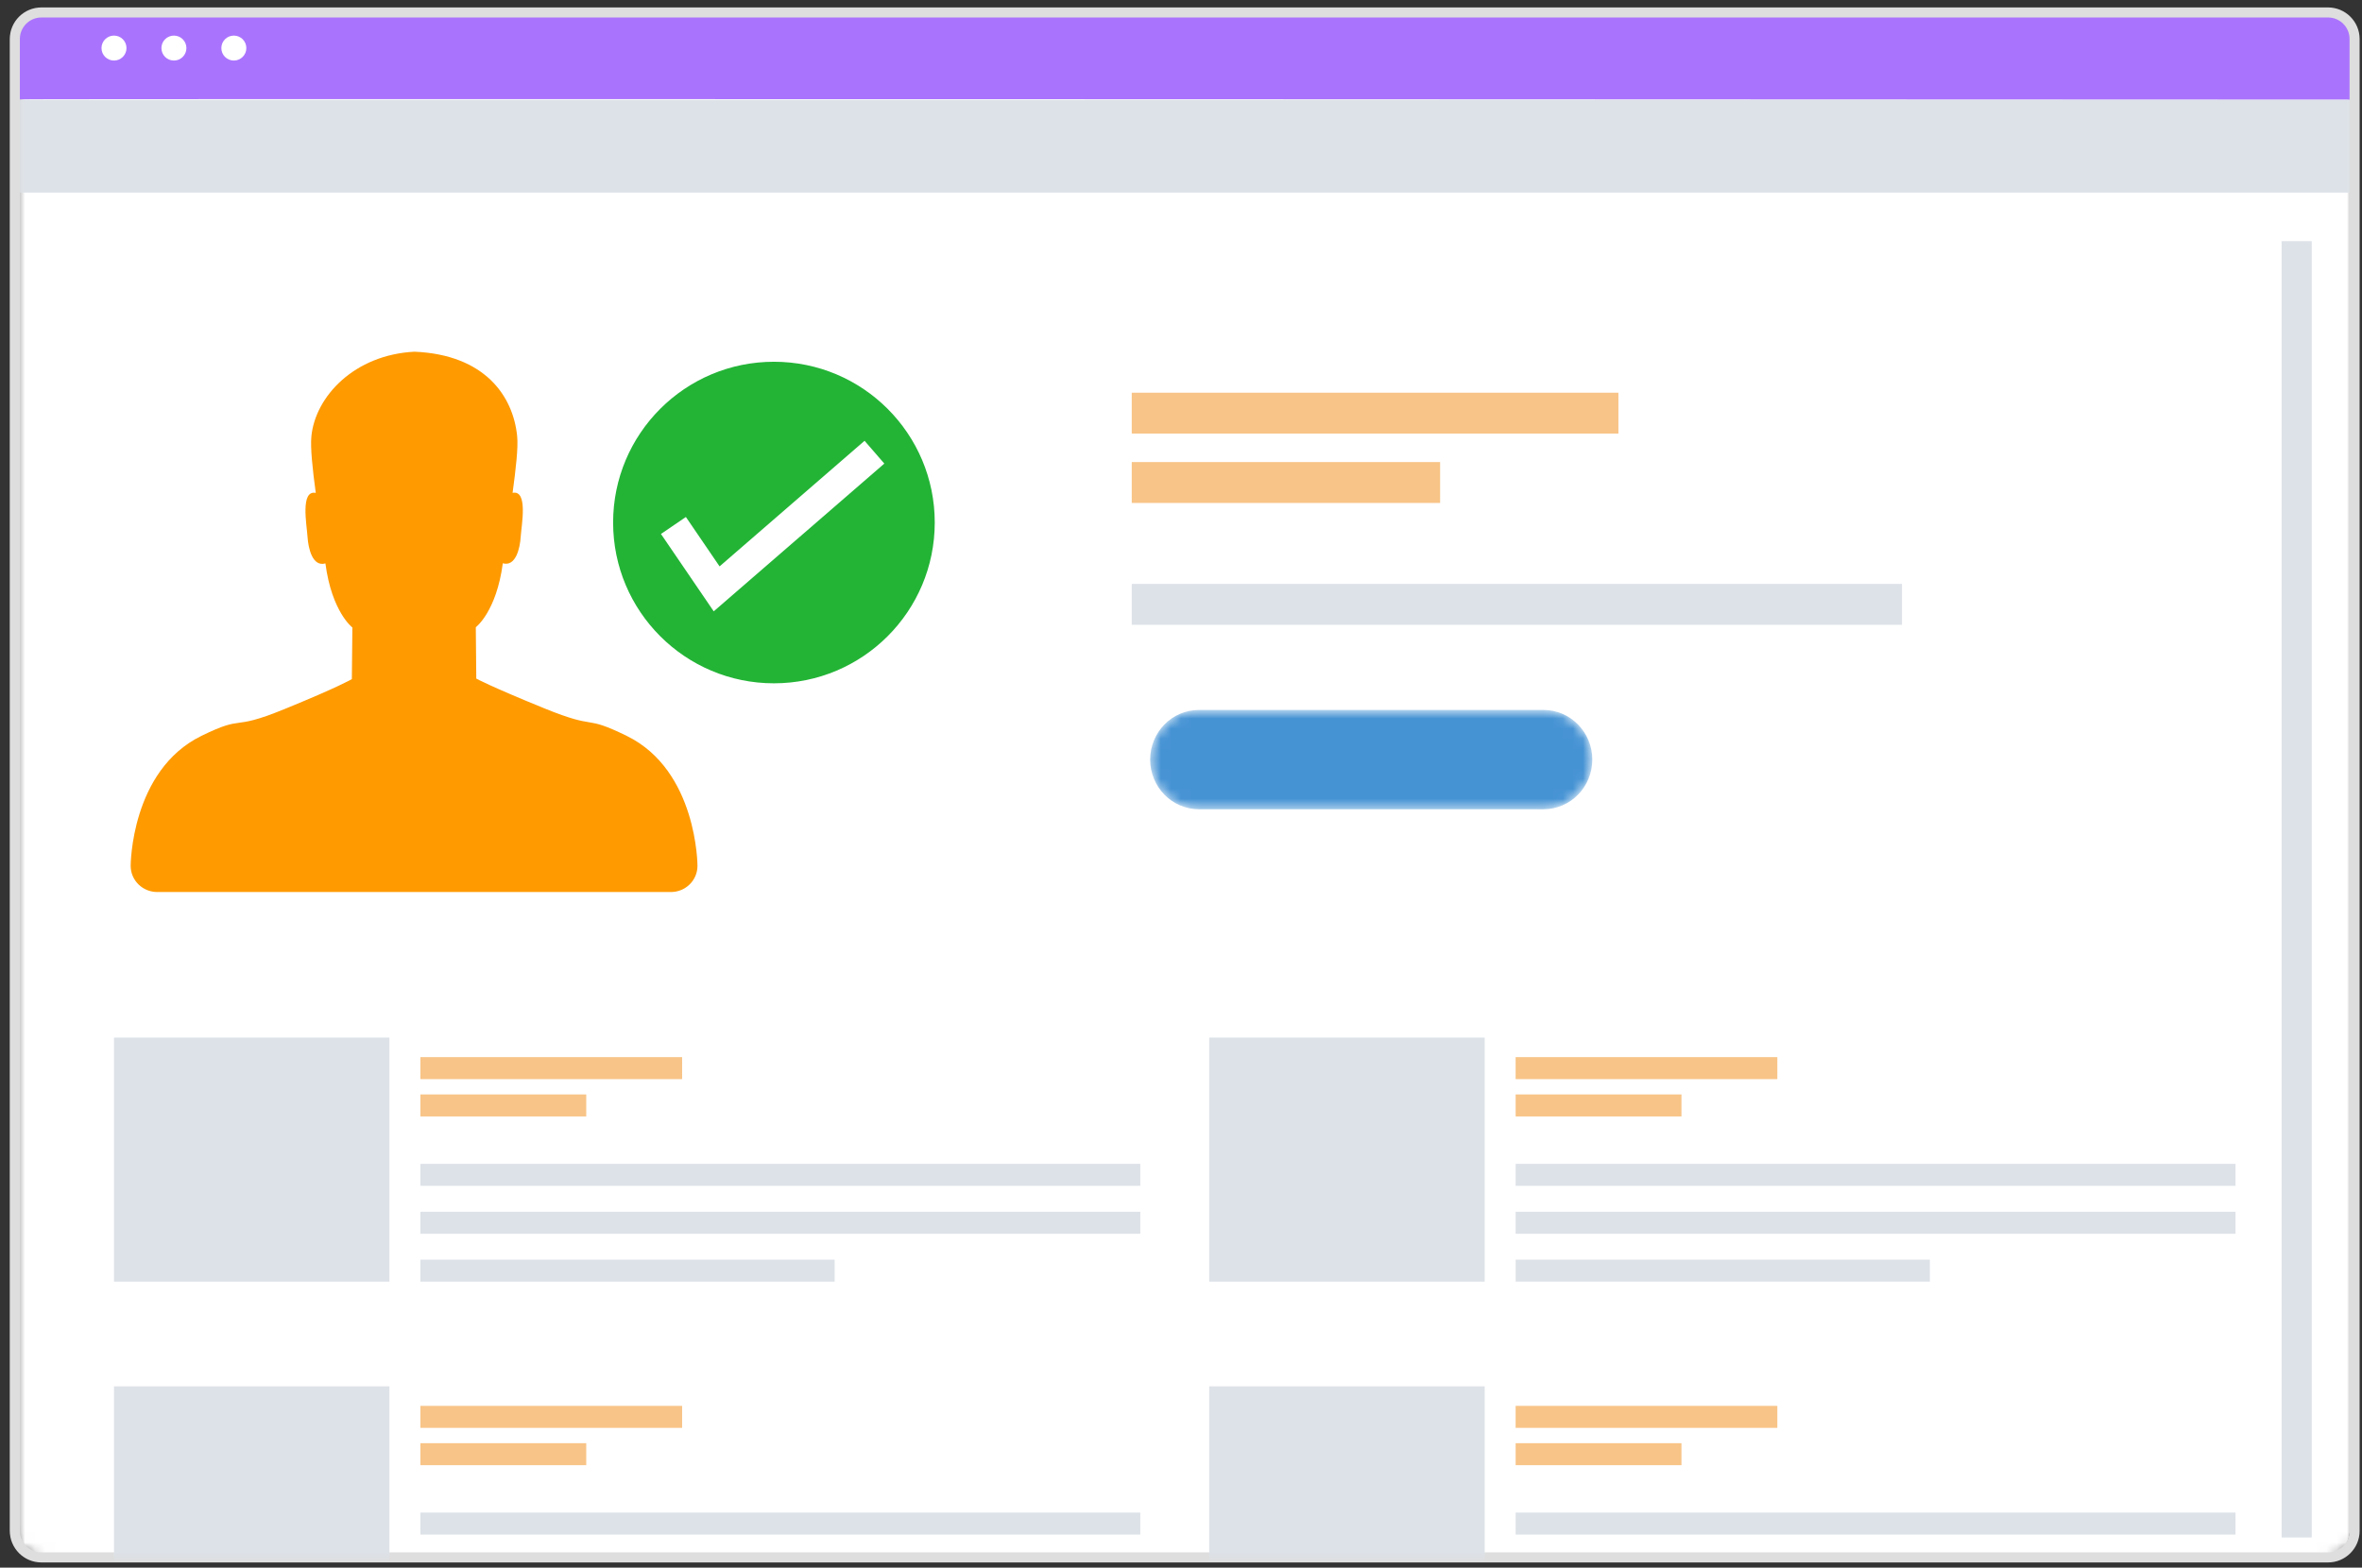 <svg xmlns="http://www.w3.org/2000/svg" xmlns:xlink="http://www.w3.org/1999/xlink" width="235" height="156" viewBox="0 0 235 156">
    <rect x="0" y="0" width="235" height="156" fill="#333333" stroke="none"/>
    <defs>
        <path id="prefix__a" d="M3.12.24C1.66.24.476 1.422.476 2.88v148.466c0 1.458 1.184 2.641 2.644 2.641h227.499c1.46 0 2.644-1.183 2.644-2.64V2.88c0-1.459-1.185-2.64-2.644-2.64"/>
        <path id="prefix__c" d="M3.12.24C1.66.24.476 1.422.476 2.88v148.466c0 1.458 1.184 2.641 2.644 2.641h227.499c1.46 0 2.644-1.183 2.644-2.64V2.88c0-1.459-1.185-2.64-2.644-2.64"/>
        <path id="prefix__e" d="M3.12.24C1.66.24.476 1.422.476 2.88v148.466c0 1.458 1.184 2.641 2.644 2.641h227.499c1.46 0 2.644-1.183 2.644-2.64V2.88c0-1.459-1.185-2.64-2.644-2.64"/>
        <path id="prefix__g" d="M3.12.24C1.66.24.476 1.422.476 2.88v148.466c0 1.458 1.184 2.641 2.644 2.641h227.499c1.46 0 2.644-1.183 2.644-2.64V2.88c0-1.459-1.185-2.64-2.644-2.64"/>
        <path id="prefix__i" d="M3.12.24C1.66.24.476 1.422.476 2.88v148.466c0 1.458 1.184 2.641 2.644 2.641h227.499c1.46 0 2.644-1.183 2.644-2.64V2.88c0-1.459-1.185-2.64-2.644-2.64H3.12z"/>
        <path id="prefix__k" d="M5.282.65C2.602.65.432 2.862.432 5.592c0 2.729 2.17 4.941 4.85 4.941H39.57c2.679 0 4.851-2.212 4.851-4.941 0-2.73-2.172-4.942-4.85-4.942H5.281z"/>
        <path id="prefix__m" d="M3.12.24C1.66.24.476 1.422.476 2.88v148.466c0 1.458 1.184 2.641 2.644 2.641h227.499c1.46 0 2.644-1.183 2.644-2.64V2.88c0-1.459-1.185-2.64-2.644-2.64H3.12z"/>
    </defs>
    <g fill="none" fill-rule="evenodd" transform="translate(1 1)">
        <mask id="prefix__b" fill="#fff">
            <use xlink:href="#prefix__a"/>
        </mask>
        <path fill="#FFF" d="M230.142 153.948H2.644c-1.46 0-2.644-1.183-2.644-2.64V2.84C0 1.383 1.184.201 2.644.201h227.498c1.46 0 2.645 1.182 2.645 2.64v148.466c0 1.458-1.185 2.64-2.645 2.64" mask="url(#prefix__b)"/>
        <path fill="#AA73FD" d="M3.12.238C1.66.238.476 1.413.476 2.863v5.909l.01.12c3.32-.083 222.708.025 232.777.03V2.862c0-.421-.101-.819-.279-1.172-.195-.31-.432-.6-.703-.867-.454-.365-1.033-.585-1.662-.585H3.12z"/>
        <mask id="prefix__d" fill="#fff">
            <use xlink:href="#prefix__c"/>
        </mask>
        <path fill="#FFF" d="M11.585 3.784c0 .686-.557 1.242-1.243 1.242-.687 0-1.244-.556-1.244-1.242 0-.686.557-1.242 1.244-1.242.686 0 1.243.556 1.243 1.242" mask="url(#prefix__d)"/>
        <mask id="prefix__f" fill="#fff">
            <use xlink:href="#prefix__e"/>
        </mask>
        <path fill="#FFF" d="M17.547 3.784c0 .686-.557 1.242-1.243 1.242-.687 0-1.244-.556-1.244-1.242 0-.686.557-1.242 1.244-1.242.686 0 1.243.556 1.243 1.242" mask="url(#prefix__f)"/>
        <mask id="prefix__h" fill="#fff">
            <use xlink:href="#prefix__g"/>
        </mask>
        <path fill="#FFF" d="M23.509 3.784c0 .686-.557 1.242-1.244 1.242-.686 0-1.243-.556-1.243-1.242 0-.686.557-1.242 1.243-1.242.687 0 1.244.556 1.244 1.242" mask="url(#prefix__h)"/>
        <mask id="prefix__j" fill="#fff">
            <use xlink:href="#prefix__i"/>
        </mask>
        <path fill="#DDE2E8" d="M0.288 18.167L233.263 18.167 233.263 8.94 0.288 8.94z" mask="url(#prefix__j)"/>
        <path fill="#F8C487" d="M111.6 49.052L142.279 49.052 142.279 44.983 111.6 44.983zM111.6 42.148L160.018 42.148 160.018 38.081 111.6 38.081z" mask="url(#prefix__j)"/>
        <path fill="#DDE2E8" d="M111.6 61.178L188.231 61.178 188.231 57.11 111.6 57.11z" mask="url(#prefix__j)"/>
        <g transform="translate(113 69)">
            <mask id="prefix__l" fill="#fff">
                <use xlink:href="#prefix__k"/>
            </mask>
            <path fill="#4693D4" d="M5.282.65C2.602.65.432 2.862.432 5.592c0 2.729 2.17 4.941 4.85 4.941H39.57c2.679 0 4.851-2.212 4.851-4.941 0-2.73-2.172-4.942-4.85-4.942H5.281z" mask="url(#prefix__l)"/>
        </g>
        <g>
            <mask id="prefix__n" fill="#fff">
                <use xlink:href="#prefix__m"/>
            </mask>
            <use stroke="#DEDEDE" xlink:href="#prefix__m"/>
            <path fill="#DDE2E8" d="M10.341 126.542L37.747 126.542 37.747 102.257 10.341 102.257zM40.827 117.008L112.452 117.008 112.452 114.821 40.827 114.821z" mask="url(#prefix__n)"/>
            <path fill="#F8C487" d="M40.827 110.101L57.326 110.101 57.326 107.913 40.827 107.913zM40.827 106.389L66.866 106.389 66.866 104.201 40.827 104.201z" mask="url(#prefix__n)"/>
            <path fill="#DDE2E8" d="M40.827 121.776L112.452 121.776 112.452 119.588 40.827 119.588zM40.827 126.542L82.04 126.542 82.04 124.354 40.827 124.354zM119.308 126.542L146.714 126.542 146.714 102.257 119.308 102.257zM149.793 117.008L221.419 117.008 221.419 114.821 149.793 114.821z" mask="url(#prefix__n)"/>
            <path fill="#F8C487" d="M149.794 110.101L166.293 110.101 166.293 107.913 149.794 107.913zM149.793 106.389L175.832 106.389 175.832 104.201 149.793 104.201z" mask="url(#prefix__n)"/>
            <path fill="#DDE2E8" d="M149.793 121.776L221.419 121.776 221.419 119.588 149.793 119.588zM149.794 126.542L191.007 126.542 191.007 124.354 149.794 124.354zM10.341 161.247L37.747 161.247 37.747 136.963 10.341 136.963zM40.827 151.714L112.452 151.714 112.452 149.527 40.827 149.527z" mask="url(#prefix__n)"/>
            <path fill="#F8C487" d="M40.827 144.807L57.326 144.807 57.326 142.619 40.827 142.619zM40.827 141.094L66.866 141.094 66.866 138.906 40.827 138.906z" mask="url(#prefix__n)"/>
            <path fill="#DDE2E8" d="M119.308 161.247L146.714 161.247 146.714 136.963 119.308 136.963zM149.793 151.714L221.419 151.714 221.419 149.527 149.793 149.527z" mask="url(#prefix__n)"/>
            <path fill="#F8C487" d="M149.794 144.807L166.293 144.807 166.293 142.619 149.794 142.619zM149.793 141.094L175.832 141.094 175.832 138.906 149.793 138.906z" mask="url(#prefix__n)"/>
        </g>
        <path fill="#DDE2E8" d="M226 152L229 152 229 23 226 23z"/>
        <g transform="translate(12 34)">
            <path fill="#FF9A00" d="M56.392 51.162v.006c0 1.438-1.184 2.602-2.644 2.602H2.644c-1.459 0-2.643-1.164-2.643-2.602v-.006H0s0-9.482 7.038-12.93c4.454-2.18 2.74-.41 8.207-2.643 5.467-2.229 6.762-3.006 6.762-3.006l.052-5.138s-2.048-1.542-2.683-6.377c-1.282.365-1.705-1.48-1.781-2.656-.069-1.135-.742-4.68.821-4.36-.319-2.367-.549-4.501-.436-5.632C18.372 4.45 22.256.303 28.239 0c7.036.302 9.824 4.447 10.215 8.416.114 1.132-.136 3.268-.456 5.63 1.563-.315.883 3.224.808 4.359-.07 1.175-.503 3.014-1.78 2.65-.64 4.835-2.688 6.365-2.688 6.365l.049 5.112s1.294.728 6.762 2.957c5.468 2.232 3.752.563 8.207 2.744 7.037 3.447 7.037 12.93 7.037 12.93h-.001z"/>
            <circle cx="64" cy="17" r="16" fill="#23B436"/>
            <path stroke="#FFF" stroke-width="3" d="M54 17.293L58.301 23.6 74 10"/>
        </g>
    </g>
</svg>
